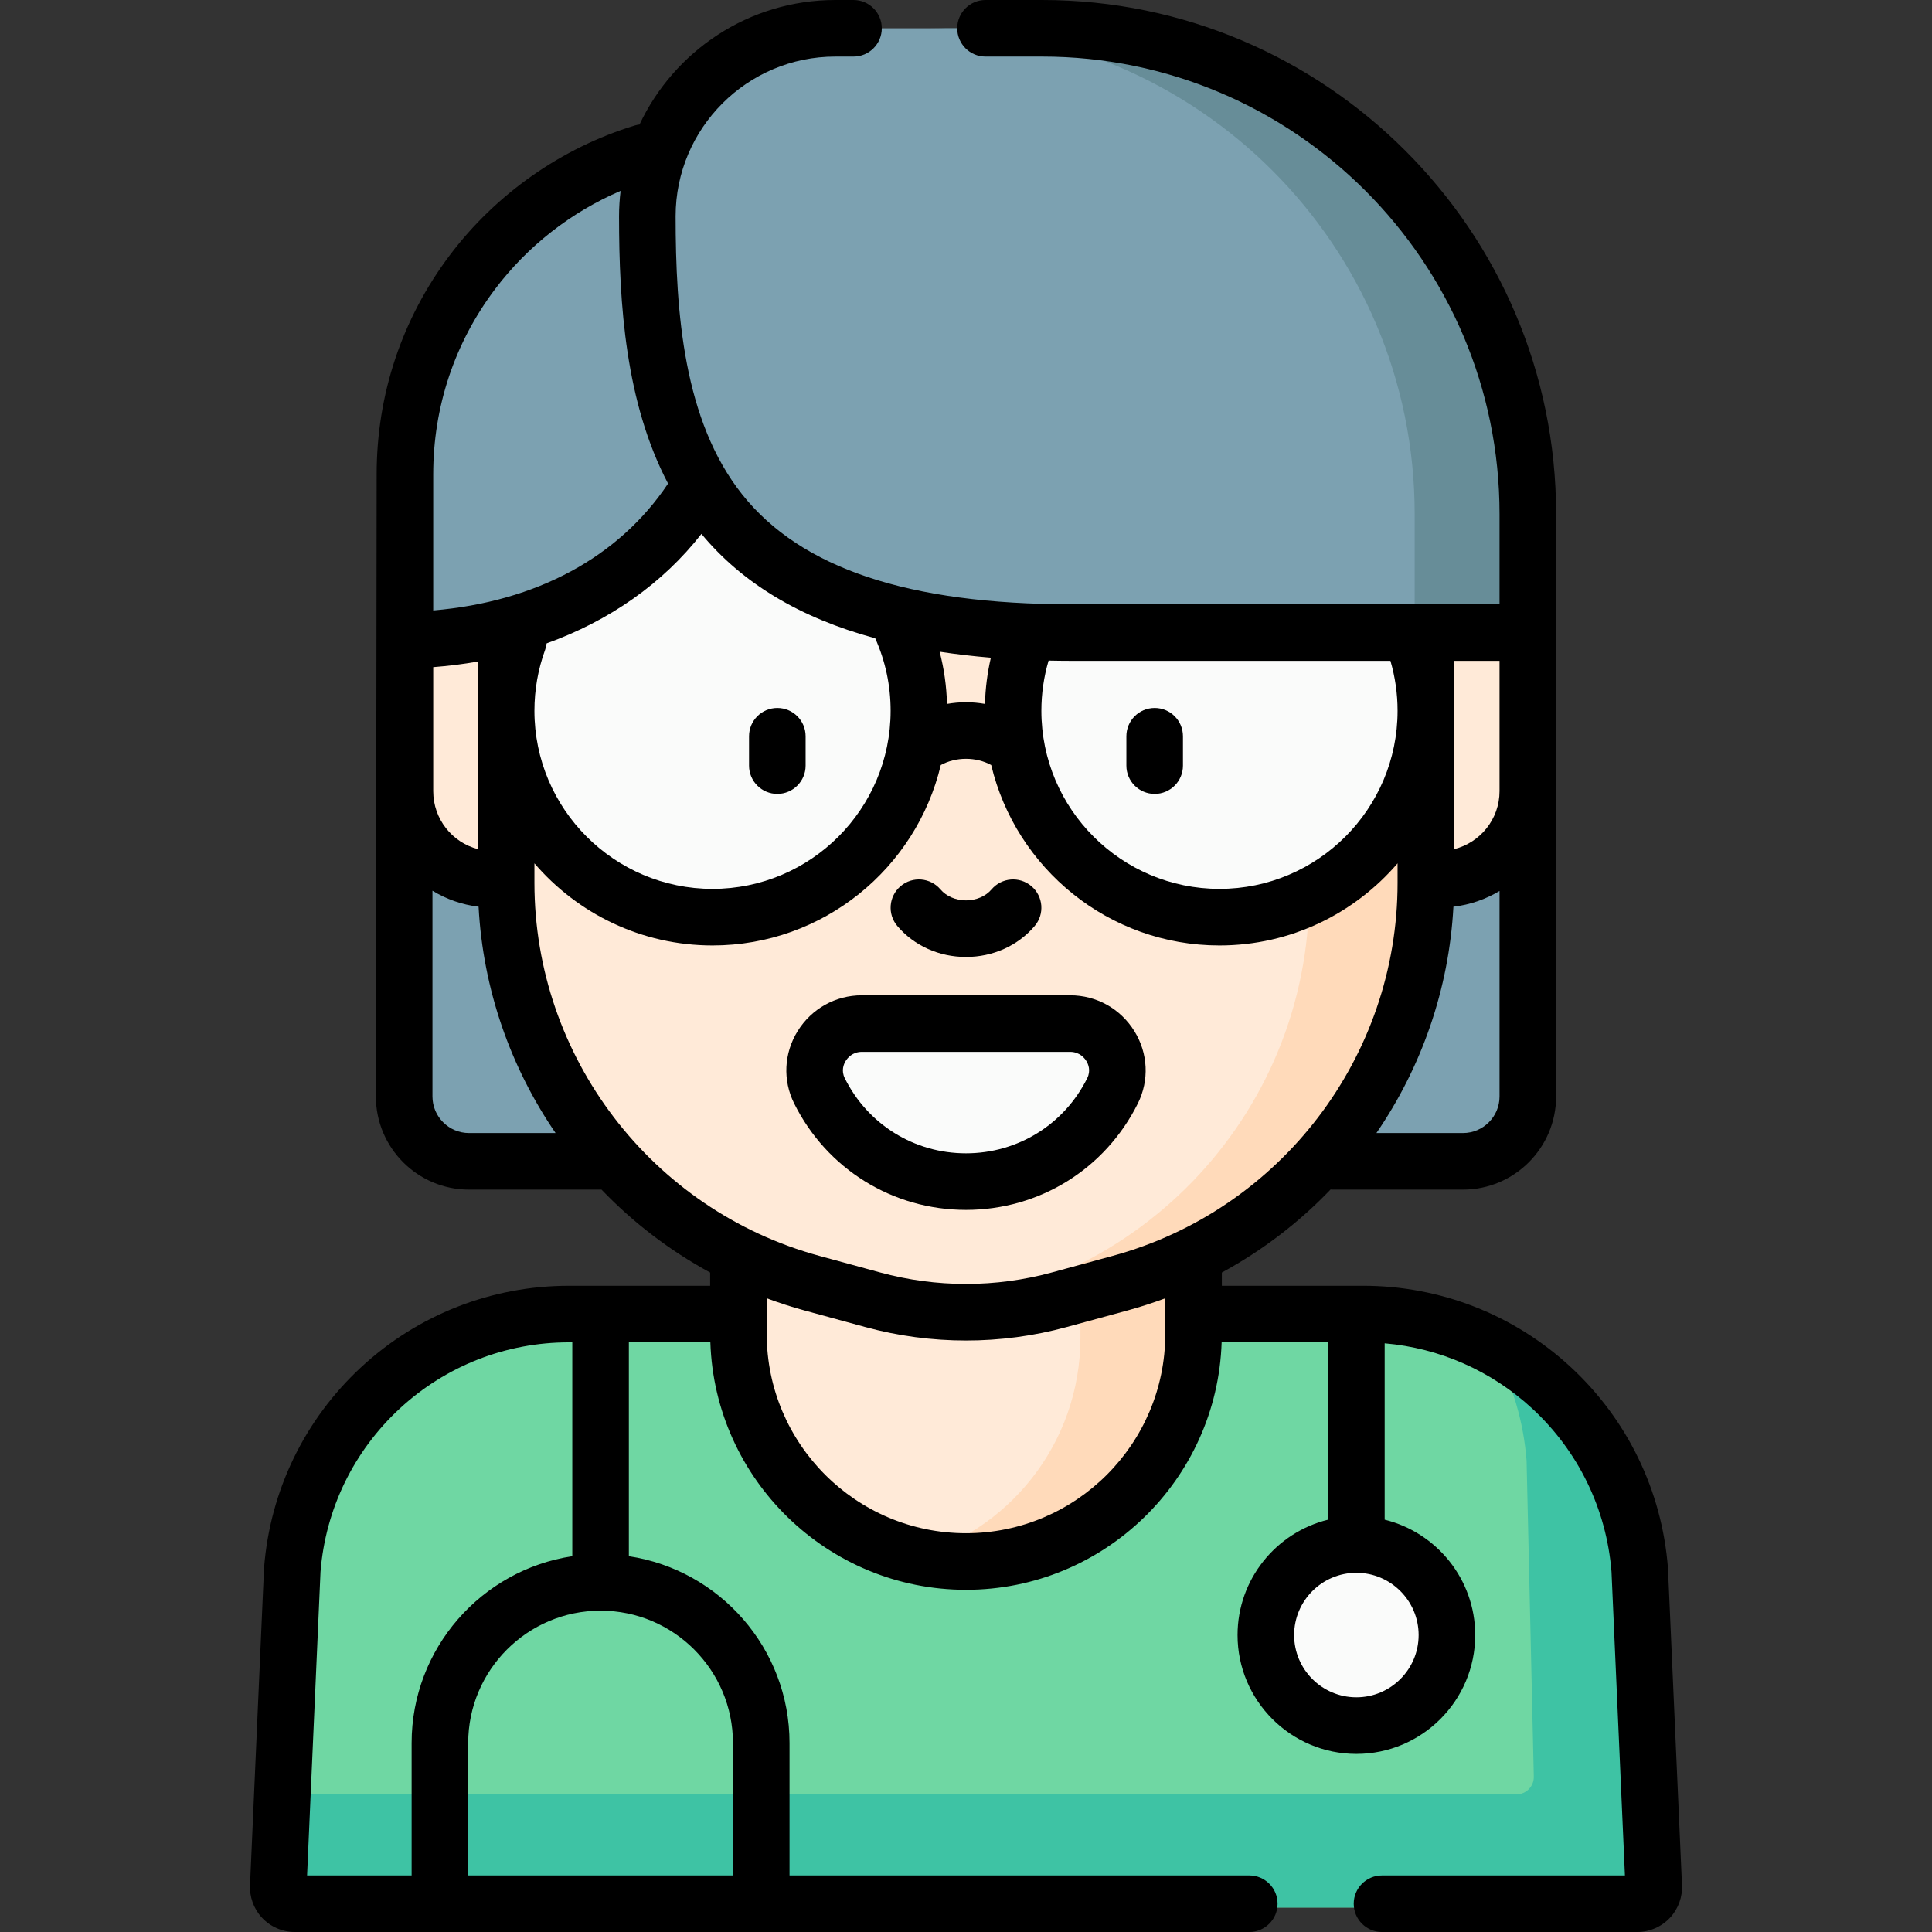 <svg id="Capa_1" enable-background="new 0 0 512.256 512.256" height="512" viewBox="0 0 512.256 512.256" width="512" xmlns="http://www.w3.org/2000/svg"><rect x="0" y="0" width="512.256" height="512.256" fill="#333333" stroke="none"/><g><g><path d="m432.058 505.763c2.638 0 4.74-2.206 4.613-4.841l-1.909-83.641c-2.981-38.303-34.932-67.863-73.35-67.863h-210.568c-38.419 0-70.369 29.561-73.35 67.863l-1.909 83.641c-.127 2.635 1.975 4.841 4.613 4.841z" fill="#6fd7a3"/><path d="m434.762 417.282c-2.006-25.776-17.142-47.577-38.529-59.09 4.707 8.756 7.712 18.591 8.529 29.09l1.909 83.641c.127 2.635-1.975 4.841-4.613 4.841h-325.899l-.574 25.159c-.127 2.635 1.975 4.841 4.613 4.841h351.86c2.638 0 4.74-2.206 4.613-4.841z" fill="#3ec3a4"/><path d="m195.791 313.899v40.792c0 33.323 27.014 60.336 60.336 60.336 33.323 0 60.336-27.014 60.336-60.337v-40.792" fill="#ffead8"/><path d="m286.464 313.898v40.792c0 28.145-19.271 51.786-45.336 58.455 4.796 1.227 9.821 1.881 15 1.881 33.323 0 60.336-27.014 60.336-60.336v-40.792z" fill="#ffdaba"/><path d="m405.092 211.181v79.542c0 9.496-7.698 17.193-17.194 17.193h-263.54c-9.496 0-17.194-7.698-17.194-17.193v-79.542" fill="#7ca1b1"/><path d="m267.248 346.725h-22.24c-60.685 0-109.879-49.194-109.879-109.879v-90.849c0-60.684 49.194-109.879 109.879-109.879h22.24c60.685 0 109.879 49.194 109.879 109.879v90.849c0 60.684-49.195 109.879-109.879 109.879z" fill="#ffead8"/><path d="m267.248 36.117h-22.24c-1.299 0-2.591.031-3.88.076 58.887 2.045 105.999 50.418 105.999 109.803v90.85c0 59.385-47.112 107.759-105.999 109.804 1.289.044 2.581.075 3.88.075h22.24c60.685 0 109.879-49.194 109.879-109.879v-90.85c0-60.684-49.195-109.879-109.879-109.879z" fill="#ffdaba"/><path d="m379.482 233.135h2.244c12.904 0 23.364-10.461 23.364-23.365v-41.876h-25.608z" fill="#ffead8"/><path d="m134.114 233.135h-3.558c-12.806 0-23.188-10.461-23.188-23.365v-38.4h26.746z" fill="#ffead8"/><g fill="#fafbfa"><path d="m228.519 271.393c-9.163 0-15.329 9.628-11.244 17.83 7.105 14.267 21.831 24.07 38.853 24.07s31.748-9.803 38.853-24.07c4.085-8.203-2.081-17.83-11.244-17.83z"/><circle cx="188.921" cy="188.458" r="54.721"/><circle cx="323.335" cy="188.458" r="54.721"/></g><path d="m170.498 40.445c-36.544 11.14-63.13 45.118-63.13 85.306v43.998c35.252-.701 61.692-15.587 76.295-37.787" fill="#7ca1b1"/><path d="m226.302 7.5h-4.832c-27.522 0-49.834 22.311-49.834 49.833 0 62.067 14.044 110.383 112.383 110.383h121.072v-31.427c.001-71.128-57.66-128.789-128.789-128.789h-15" fill="#7ca1b1"/><path d="m276.302 7.5h-15-15c71.128 0 128.789 57.661 128.789 128.789v31.427h30v-31.427c.001-71.128-57.66-128.789-128.789-128.789z" fill="#678d98"/><circle cx="359.634" cy="433.522" fill="#fafbfa" r="24.005"/></g><g><path d="m206.103 210.499c4.142 0 7.5-3.358 7.5-7.5v-7.787c0-4.142-3.358-7.5-7.5-7.5s-7.5 3.358-7.5 7.5v7.787c0 4.142 3.358 7.5 7.5 7.5z"/><path d="m306.152 210.499c4.142 0 7.5-3.358 7.5-7.5v-7.787c0-4.142-3.358-7.5-7.5-7.5s-7.5 3.358-7.5 7.5v7.787c0 4.142 3.358 7.5 7.5 7.5z"/><path d="m445.954 499.607-3.699-83.664c-.004-.084-.009-.168-.015-.251-1.589-20.413-10.741-39.313-25.771-53.218-15.029-13.905-34.582-21.563-55.058-21.563h-37.447v-3.51c10.784-5.851 20.488-13.304 28.83-22.016.205.017.41.031.619.031h34.484c13.616 0 24.693-11.078 24.693-24.693v-154.433c.001-75.151-61.138-136.29-136.288-136.29h-15c-4.142 0-7.5 3.358-7.5 7.5s3.358 7.5 7.5 7.5h15c66.879 0 121.289 54.41 121.289 121.29v23.927h-113.572c-43.085 0-71.609-9.515-87.203-29.089-15.58-19.556-17.68-48.277-17.68-73.793 0-23.344 18.991-42.335 42.334-42.335h4.832c4.142 0 7.5-3.358 7.5-7.5s-3.358-7.5-7.5-7.5h-4.832c-22.921 0-42.735 13.526-51.903 33.011-.419.053-.839.133-1.256.26-19.397 5.913-36.826 18.14-49.076 34.427-12.67 16.846-19.367 36.921-19.367 58.054l-.204 164.971c0 13.616 11.078 24.693 24.693 24.693h35.133c8.335 8.698 18.03 16.14 28.801 21.985v3.51h-37.447c-20.475 0-40.028 7.658-55.058 21.563-15.029 13.905-24.181 32.805-25.77 53.218-.006.083-.011.167-.015.251l-3.699 83.662c-.209 3.239.929 6.453 3.136 8.838 2.242 2.423 5.421 3.814 8.723 3.814h253.079c4.142 0 7.5-3.358 7.5-7.5s-3.358-7.5-7.5-7.5h-121.902v-35.1c0-25.077-18.52-45.906-42.6-49.537v-56.707h21.609c1.183 36.376 31.122 65.608 67.78 65.608s66.597-29.232 67.78-65.608h28.225v47.016c-13.762 3.375-24.005 15.808-24.005 30.596 0 17.372 14.133 31.505 31.505 31.505s31.505-14.133 31.505-31.505c0-14.788-10.243-27.221-24.005-30.596v-46.76c14.58 1.257 28.309 7.289 39.148 17.318 12.219 11.305 19.671 26.66 20.993 43.25l3.56 80.521h-64.406c-4.142 0-7.5 3.358-7.5 7.5s3.358 7.5 7.5 7.5h67.664c3.302 0 6.481-1.39 8.723-3.814 2.21-2.386 3.348-5.598 3.14-8.837zm-58.056-199.191h-22.95c11.933-17.418 19.234-38.066 20.417-60.003 4.428-.523 8.573-1.981 12.227-4.18v54.49c-.001 5.344-4.349 9.693-9.694 9.693zm-2.342-125.2h12.034v34.554c0 7.425-5.134 13.658-12.034 15.378zm-16.892 0c1.249 4.282 1.892 8.721 1.892 13.242 0 26.038-21.183 47.221-47.221 47.221s-47.221-21.184-47.221-47.221c0-4.546.649-9.008 1.912-13.311 1.974.041 3.965.069 5.994.069zm-107.511 11.419c-1.646-.282-3.324-.443-5.025-.443-1.704 0-3.385.161-5.034.444-.134-4.716-.783-9.34-1.951-13.837 4.349.663 8.867 1.197 13.579 1.586-.928 4.005-1.45 8.1-1.569 12.25zm-29.094-17.397c2.704 6.057 4.083 12.52 4.083 19.221 0 26.038-21.183 47.221-47.221 47.221s-47.221-21.183-47.221-47.222c0-5.552.952-10.984 2.83-16.145.207-.57.333-1.148.398-1.725 16.682-6.002 30.789-15.896 41.055-29.029 10.814 13.051 26.06 22.239 46.076 27.679zm-105.359 55.892c-6.789-1.745-11.832-7.959-11.832-15.36v-32.884c4.03-.31 7.979-.804 11.832-1.483zm-11.832-99.379c0-17.855 5.655-34.812 16.355-49.038 8.606-11.442 20.235-20.5 33.321-26.104-.259 2.208-.408 4.448-.408 6.724 0 23.424 1.737 49.448 12.995 70.883-13.037 19.54-34.941 31.326-62.264 33.638v-36.103zm9.49 174.665c-5.345 0-9.693-4.349-9.693-9.693v-54.557c3.648 2.23 7.795 3.708 12.226 4.241 1.182 21.939 8.483 42.59 20.417 60.009zm17.342-66.319v-5.19c11.42 13.313 28.346 21.772 47.221 21.772 29.356 0 54.012-20.442 60.524-47.834 1.993-1.082 4.285-1.654 6.683-1.654s4.689.572 6.683 1.654c6.512 27.392 31.167 47.834 60.524 47.834 18.875 0 35.801-8.459 47.221-21.772v5.19c0 46.094-31.058 86.756-75.527 98.885l-16.121 4.396c-14.903 4.065-30.658 4.065-45.561 0l-16.12-4.396c-44.469-12.129-75.527-52.791-75.527-98.885zm52.638 228.059v35.1h-70.2v-35.1c0-19.354 15.746-35.1 35.1-35.1 19.355 0 35.1 15.745 35.1 35.1zm-42.6-49.537c-24.08 3.631-42.6 24.46-42.6 49.537v35.1h-27.717l3.56-80.521c1.322-16.59 8.774-31.945 20.993-43.25 12.248-11.332 28.184-17.573 44.871-17.573h.894v56.707zm157.226-58.936c0 29.134-23.703 52.836-52.837 52.836s-52.836-23.702-52.836-52.836v-9.452c3.259 1.211 6.587 2.295 9.989 3.223l16.12 4.396c8.744 2.385 17.734 3.577 26.727 3.577 8.991 0 17.985-1.192 26.727-3.577l16.121-4.396c3.402-.928 6.73-2.012 9.989-3.223zm67.175 79.839c0 9.101-7.404 16.505-16.505 16.505s-16.505-7.404-16.505-16.505 7.404-16.505 16.505-16.505c9.1 0 16.505 7.405 16.505 16.505z"/><path d="m256.128 320.794c19.437 0 36.897-10.816 45.566-28.227 3.056-6.137 2.713-13.302-.918-19.167-3.685-5.953-10.056-9.506-17.039-9.506h-55.217c-6.984 0-13.353 3.554-17.039 9.506-3.631 5.865-3.975 13.03-.919 19.167 8.669 17.411 26.13 28.227 45.566 28.227zm-31.895-39.498c.447-.723 1.76-2.403 4.286-2.403h55.217c2.526 0 3.838 1.68 4.286 2.402.523.845 1.251 2.564.245 4.584-6.116 12.283-18.431 19.914-32.139 19.914s-26.023-7.63-32.14-19.914c-1.005-2.019-.278-3.738.245-4.583z"/><path d="m256.128 253.732c7.14 0 13.774-2.988 18.201-8.198 2.682-3.156 2.298-7.889-.859-10.572-3.156-2.682-7.889-2.298-10.572.859-1.549 1.823-4.08 2.911-6.77 2.911s-5.221-1.088-6.77-2.911c-2.683-3.157-7.416-3.541-10.572-.859-3.157 2.683-3.541 7.415-.859 10.572 4.427 5.21 11.061 8.198 18.201 8.198z"/></g></g></svg>